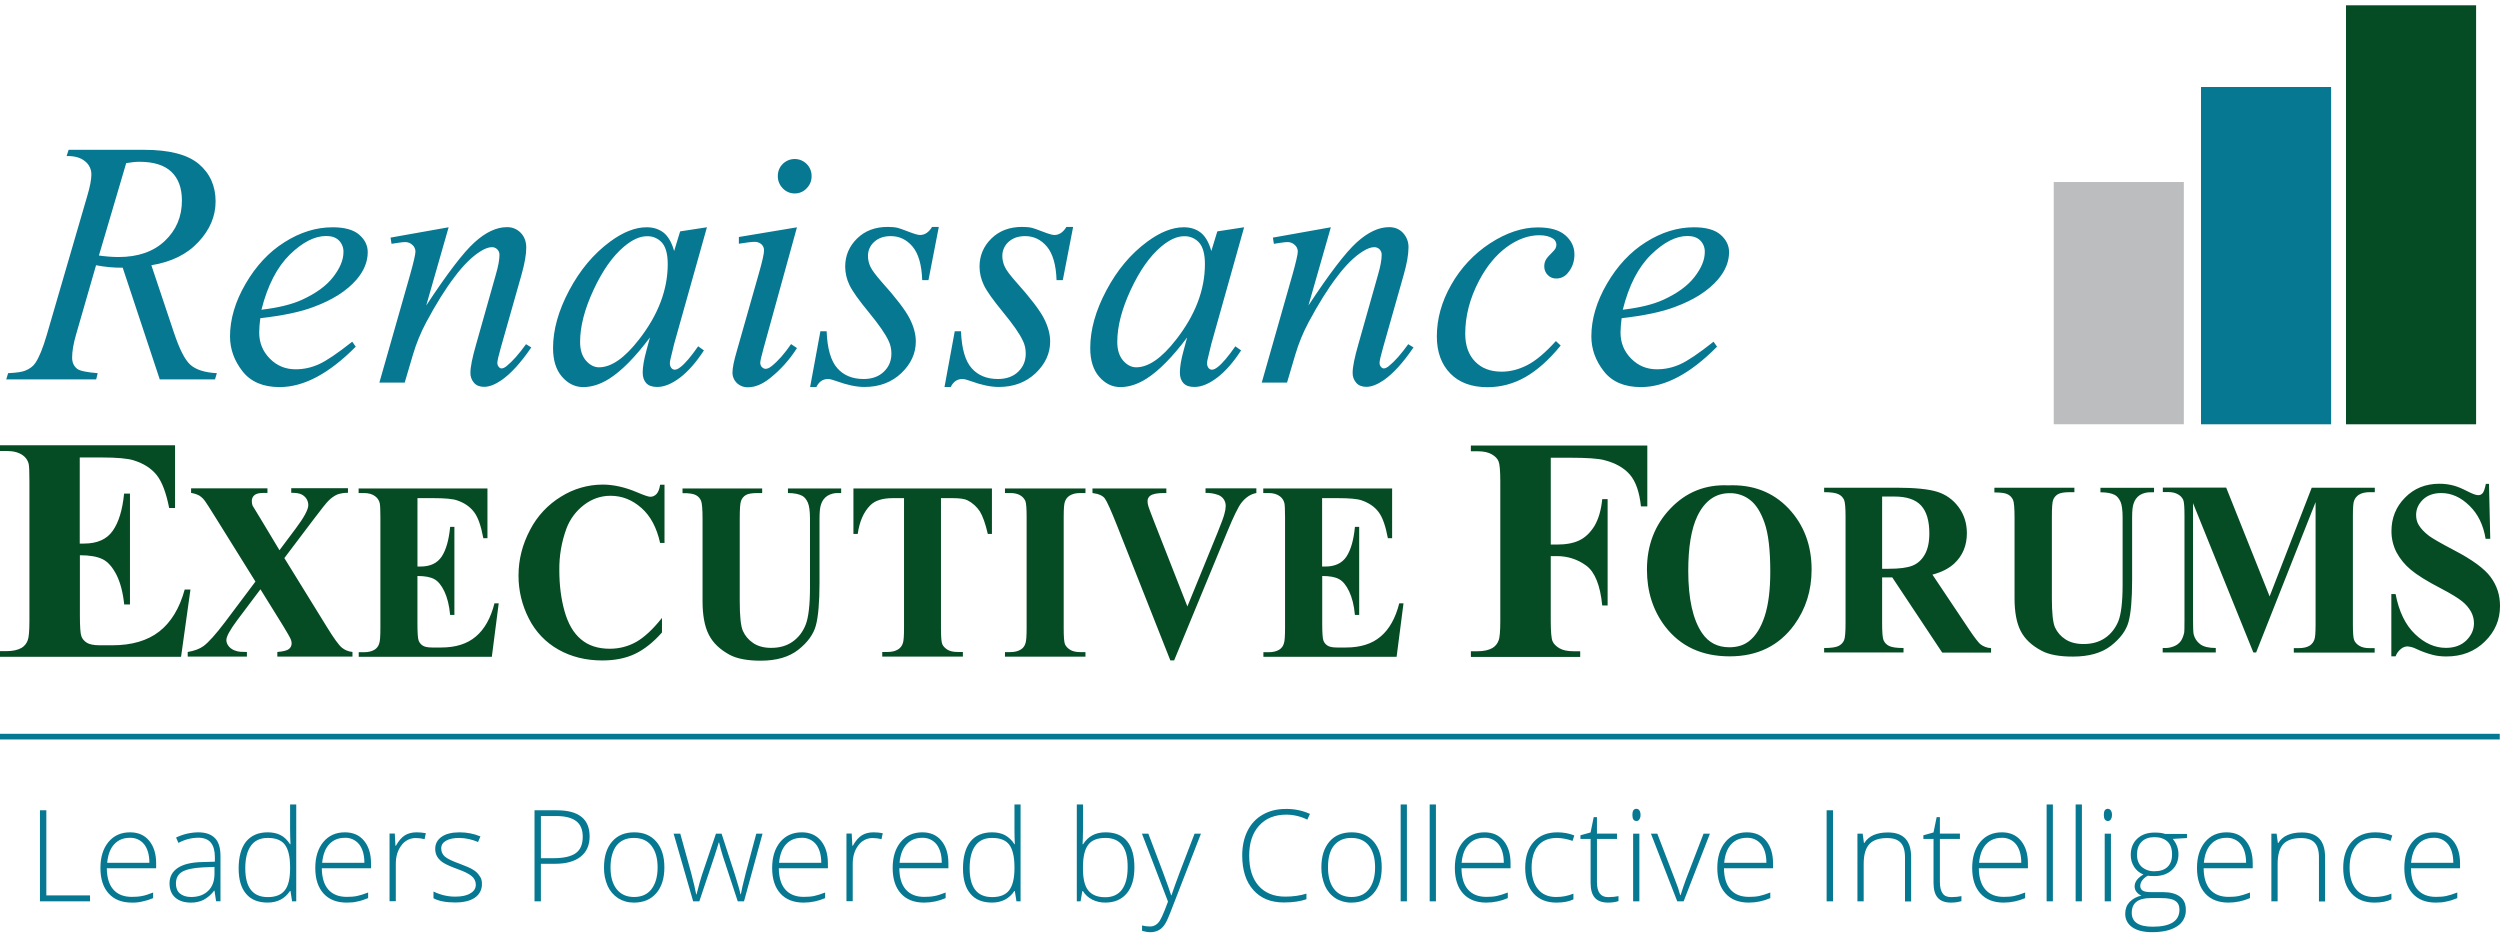 <?xml version="1.0" encoding="UTF-8"?> <svg xmlns="http://www.w3.org/2000/svg" width="159" height="60" viewBox="0 0 159 60" fill="none"><path d="M5.072 29.088V34.571H5.336C6.18 34.571 6.792 34.301 7.167 33.762C7.55 33.225 7.789 32.433 7.893 31.391H8.266V38.445H7.9C7.82 37.678 7.653 37.044 7.406 36.554C7.152 36.065 6.865 35.731 6.529 35.567C6.196 35.4 5.71 35.313 5.081 35.313V39.11C5.081 39.853 5.112 40.304 5.177 40.469C5.24 40.637 5.352 40.771 5.526 40.881C5.693 40.983 5.973 41.04 6.347 41.04H7.143C8.385 41.04 9.381 40.746 10.13 40.163C10.878 39.576 11.419 38.691 11.747 37.495H12.113L11.515 41.774H0V41.411H0.439C0.82 41.411 1.131 41.34 1.371 41.205C1.551 41.097 1.689 40.929 1.76 40.731C1.831 40.572 1.871 40.153 1.871 39.481V30.622C1.871 30.014 1.856 29.642 1.824 29.498C1.77 29.281 1.64 29.09 1.457 28.961C1.21 28.78 0.868 28.684 0.439 28.684H0V28.321H11.133V32.308H10.759C10.567 31.335 10.305 30.639 9.963 30.211C9.62 29.785 9.135 29.475 8.506 29.279C8.138 29.16 7.454 29.095 6.443 29.095H5.072V29.088Z" fill="#054C24"></path><path d="M18.085 35.493L20.785 39.868C21.23 40.594 21.548 41.03 21.74 41.189C21.932 41.347 22.154 41.434 22.417 41.466V41.758H17.638V41.466C18.022 41.434 18.269 41.37 18.378 41.276C18.431 41.234 18.473 41.181 18.502 41.121C18.532 41.06 18.547 40.994 18.547 40.927C18.548 40.841 18.532 40.755 18.499 40.675C18.434 40.516 18.26 40.223 17.997 39.788L16.564 37.479L15.066 39.472C14.62 40.074 14.397 40.486 14.397 40.705C14.397 40.856 14.453 40.999 14.572 41.133C14.691 41.267 14.86 41.363 15.082 41.418C15.186 41.45 15.393 41.466 15.703 41.466V41.758H11.938V41.466C12.368 41.395 12.703 41.267 12.95 41.086C13.276 40.84 13.722 40.342 14.304 39.575L16.246 36.988L13.754 32.986C13.347 32.33 13.11 31.967 13.052 31.887C12.952 31.738 12.822 31.612 12.67 31.516C12.508 31.433 12.333 31.376 12.153 31.35V31.057H17.01V31.349H16.764C16.485 31.349 16.287 31.397 16.183 31.491C16.129 31.535 16.086 31.591 16.058 31.654C16.029 31.718 16.014 31.786 16.015 31.856C16.015 31.974 16.032 32.069 16.063 32.157L16.565 32.98L17.775 34.994L18.81 33.611C19.344 32.899 19.608 32.401 19.608 32.124C19.607 31.985 19.568 31.847 19.495 31.728C19.417 31.607 19.307 31.508 19.177 31.445C19.033 31.373 18.818 31.342 18.523 31.342V31.049H22.131V31.342C21.898 31.339 21.666 31.376 21.445 31.451C21.237 31.549 21.049 31.683 20.889 31.849C20.762 31.974 20.451 32.361 19.949 33.026L18.085 35.493ZM26.551 31.682V36.032H26.741C27.362 36.032 27.816 35.818 28.095 35.392C28.374 34.964 28.549 34.339 28.63 33.509H28.9V39.109H28.628C28.574 38.5 28.445 38.001 28.263 37.615C28.079 37.227 27.865 36.965 27.618 36.831C27.37 36.697 27.013 36.633 26.549 36.633V39.646C26.549 40.233 26.574 40.596 26.622 40.73C26.668 40.864 26.758 40.978 26.877 41.055C27.004 41.141 27.203 41.181 27.481 41.181H28.064C28.979 41.181 29.711 40.952 30.261 40.485C30.81 40.027 31.209 39.314 31.448 38.374H31.718L31.28 41.773H22.815V41.481H23.142C23.429 41.481 23.651 41.426 23.828 41.317C23.967 41.229 24.068 41.094 24.113 40.936C24.169 40.809 24.193 40.478 24.193 39.939V32.9C24.193 32.418 24.177 32.116 24.152 32.007C24.114 31.837 24.019 31.686 23.882 31.579C23.699 31.428 23.452 31.357 23.134 31.357H22.808V31.065H31.002V34.228H30.739C30.595 33.454 30.405 32.899 30.15 32.567C29.895 32.227 29.536 31.982 29.074 31.824C28.804 31.728 28.302 31.682 27.561 31.682H26.549H26.551ZM42.263 30.82V34.53H41.983C41.768 33.565 41.379 32.821 40.796 32.307C40.215 31.793 39.563 31.532 38.83 31.532C38.217 31.532 37.659 31.721 37.149 32.108C36.641 32.493 36.251 33.014 36.027 33.611C35.715 34.46 35.561 35.358 35.573 36.262C35.573 37.219 35.684 38.089 35.907 38.88C36.13 39.662 36.472 40.264 36.95 40.659C37.421 41.063 38.033 41.26 38.782 41.26C39.395 41.26 39.96 41.11 40.478 40.818C40.988 40.524 41.529 40.019 42.102 39.299V40.224C41.554 40.849 40.98 41.3 40.391 41.585C39.793 41.869 39.101 42.005 38.305 42.005C37.262 42.005 36.33 41.774 35.517 41.315C34.708 40.861 34.053 40.175 33.638 39.346C33.202 38.5 32.975 37.562 32.977 36.61C32.977 35.589 33.224 34.624 33.709 33.707C34.161 32.828 34.847 32.092 35.692 31.579C36.485 31.083 37.401 30.82 38.336 30.82C39.021 30.82 39.753 30.985 40.518 31.31C40.964 31.501 41.243 31.595 41.362 31.595C41.513 31.595 41.65 31.532 41.76 31.413C41.872 31.287 41.943 31.098 41.983 30.828H42.263V30.82ZM43.417 31.065H48.474V31.357H48.218C47.837 31.357 47.574 31.398 47.438 31.484C47.299 31.565 47.193 31.691 47.136 31.841C47.072 31.991 47.047 32.37 47.047 32.986V38.222C47.047 39.18 47.112 39.812 47.246 40.121C47.383 40.43 47.597 40.69 47.9 40.896C48.201 41.101 48.585 41.204 49.047 41.204C49.58 41.204 50.026 41.078 50.4 40.818C50.774 40.557 51.053 40.201 51.236 39.742C51.419 39.283 51.515 38.484 51.515 37.353V32.995C51.515 32.512 51.467 32.172 51.38 31.967C51.284 31.761 51.174 31.619 51.03 31.539C50.815 31.421 50.504 31.358 50.113 31.358V31.065H53.498V31.357H53.3C53.059 31.35 52.82 31.413 52.614 31.539C52.422 31.669 52.282 31.862 52.217 32.085C52.153 32.252 52.121 32.56 52.121 32.995V37.06C52.121 38.318 52.04 39.228 51.889 39.782C51.739 40.335 51.371 40.849 50.782 41.317C50.193 41.783 49.398 42.02 48.378 42.02C47.534 42.02 46.872 41.894 46.41 41.648C45.781 41.307 45.336 40.881 45.072 40.35C44.809 39.83 44.682 39.117 44.682 38.23V32.995C44.682 32.378 44.65 31.998 44.586 31.848C44.523 31.694 44.408 31.568 44.261 31.491C44.11 31.405 43.822 31.357 43.408 31.365V31.064H43.417V31.065ZM63.087 31.065V33.959H62.824C62.673 33.295 62.498 32.812 62.314 32.52C62.121 32.226 61.855 31.986 61.542 31.824C61.359 31.728 61.041 31.682 60.579 31.682H59.846V39.932C59.846 40.478 59.869 40.818 59.925 40.96C59.98 41.095 60.092 41.212 60.251 41.317C60.411 41.418 60.635 41.466 60.913 41.466H61.239V41.758H56.111V41.466H56.437C56.725 41.466 56.947 41.411 57.122 41.3C57.262 41.212 57.366 41.078 57.417 40.92C57.472 40.793 57.496 40.461 57.496 39.924V31.682H56.788C56.127 31.682 55.649 31.832 55.346 32.141C54.924 32.567 54.661 33.177 54.551 33.959H54.278V31.065H63.087ZM69.035 41.474V41.766H63.916V41.474H64.242C64.53 41.474 64.752 41.419 64.927 41.307C65.067 41.221 65.169 41.085 65.214 40.927C65.269 40.801 65.293 40.47 65.293 39.931V32.892C65.293 32.346 65.27 32.007 65.214 31.864C65.147 31.715 65.035 31.59 64.895 31.508C64.736 31.405 64.514 31.357 64.242 31.357H63.916V31.065H69.036V31.357H68.71C68.422 31.357 68.2 31.412 68.025 31.524C67.885 31.612 67.781 31.747 67.73 31.904C67.675 32.03 67.651 32.361 67.651 32.9V39.939C67.651 40.485 67.674 40.825 67.73 40.967C67.785 41.101 67.897 41.221 68.056 41.324C68.215 41.426 68.44 41.474 68.71 41.474H69.036H69.035ZM79.905 31.065V31.357C79.547 31.421 79.228 31.627 78.95 31.982C78.751 32.242 78.448 32.859 78.049 33.832L74.674 42.003H74.434L71.073 33.5C70.667 32.472 70.397 31.872 70.262 31.697C70.126 31.516 69.864 31.405 69.481 31.357V31.065H74.179V31.357H74.02C73.598 31.357 73.311 31.412 73.152 31.531C73.097 31.57 73.053 31.623 73.024 31.684C72.995 31.744 72.981 31.812 72.985 31.879C72.985 31.975 73 32.085 73.04 32.212C73.081 32.338 73.208 32.686 73.43 33.248L75.518 38.57L77.453 33.833C77.683 33.263 77.827 32.875 77.874 32.678C77.93 32.481 77.955 32.315 77.955 32.179C77.958 32.031 77.916 31.885 77.835 31.761C77.751 31.637 77.632 31.54 77.493 31.484C77.231 31.386 76.951 31.34 76.672 31.35V31.057H79.906V31.065H79.905ZM84.086 31.682V36.032H84.285C84.907 36.032 85.361 35.818 85.639 35.392C85.917 34.964 86.093 34.339 86.174 33.509H86.444V39.109H86.172C86.118 38.5 85.99 38.001 85.806 37.615C85.623 37.227 85.409 36.965 85.162 36.831C84.916 36.697 84.556 36.633 84.093 36.633V39.646C84.093 40.233 84.118 40.596 84.166 40.73C84.212 40.864 84.302 40.978 84.421 41.055C84.548 41.141 84.747 41.181 85.027 41.181H85.608C86.523 41.181 87.257 40.952 87.805 40.485C88.354 40.027 88.753 39.314 88.992 38.374H89.263L88.824 41.773H80.352V41.481H80.678C80.966 41.481 81.188 41.426 81.363 41.317C81.503 41.23 81.605 41.094 81.65 40.936C81.704 40.809 81.729 40.478 81.729 39.939V32.9C81.729 32.418 81.714 32.116 81.689 32.007C81.651 31.837 81.556 31.686 81.419 31.579C81.236 31.428 80.989 31.357 80.67 31.357H80.343V31.065H88.539V34.228H88.268C88.124 33.454 87.932 32.899 87.679 32.567C87.424 32.227 87.065 31.982 86.603 31.824C86.333 31.728 85.83 31.682 85.09 31.682H84.086ZM109.914 30.868C111.482 30.805 112.757 31.295 113.745 32.331C114.724 33.367 115.218 34.665 115.218 36.224C115.218 37.552 114.851 38.722 114.119 39.735C113.146 41.071 111.777 41.744 110.009 41.744C108.234 41.744 106.864 41.103 105.892 39.83C105.128 38.817 104.746 37.623 104.746 36.23C104.746 34.672 105.248 33.376 106.243 32.338C107.239 31.297 108.464 30.805 109.914 30.868ZM110.002 31.366C109.102 31.366 108.416 31.857 107.946 32.837C107.565 33.646 107.373 34.8 107.373 36.302C107.373 38.089 107.668 39.41 108.257 40.272C108.671 40.874 109.244 41.166 109.986 41.166C110.487 41.166 110.901 41.04 111.236 40.779C111.666 40.446 111.992 39.924 112.232 39.196C112.47 38.47 112.59 37.528 112.59 36.365C112.59 34.981 112.47 33.944 112.224 33.25C111.984 32.56 111.674 32.078 111.3 31.794C110.93 31.506 110.471 31.355 110.002 31.366ZM119.703 36.721V39.662C119.703 40.233 119.734 40.589 119.799 40.731C119.869 40.883 119.99 41.007 120.141 41.08C120.307 41.166 120.61 41.214 121.064 41.214V41.498H116.015V41.214C116.47 41.214 116.779 41.166 116.94 41.08C117.091 41.003 117.212 40.878 117.282 40.723C117.345 40.581 117.377 40.224 117.377 39.654V32.853C117.377 32.283 117.345 31.927 117.281 31.785C117.21 31.633 117.089 31.51 116.938 31.438C116.771 31.35 116.47 31.302 116.015 31.302V31.018H120.594C121.789 31.018 122.656 31.105 123.214 31.279C123.764 31.453 124.217 31.778 124.568 32.252C124.918 32.726 125.093 33.28 125.093 33.913C125.093 34.689 124.831 35.329 124.305 35.826C123.971 36.143 123.501 36.388 122.903 36.547L125.277 40.097C125.588 40.557 125.811 40.841 125.937 40.96C126.135 41.118 126.378 41.209 126.631 41.221V41.506H123.525L120.347 36.721H119.703ZM119.703 31.579V36.174H120.117C120.794 36.174 121.295 36.111 121.63 35.977C121.964 35.843 122.227 35.605 122.418 35.264C122.61 34.926 122.706 34.475 122.706 33.921C122.706 33.122 122.529 32.529 122.179 32.149C121.829 31.769 121.264 31.58 120.483 31.58H119.701L119.703 31.579ZM126.843 31.018H131.932V31.302H131.677C131.294 31.302 131.033 31.343 130.889 31.43C130.752 31.509 130.646 31.631 130.586 31.778C130.522 31.928 130.499 32.298 130.499 32.901V38.034C130.499 38.974 130.562 39.593 130.697 39.901C130.84 40.212 131.069 40.476 131.358 40.66C131.661 40.858 132.051 40.96 132.513 40.96C133.046 40.96 133.5 40.834 133.874 40.581C134.25 40.327 134.528 39.972 134.719 39.528C134.902 39.077 134.998 38.303 134.998 37.187V32.908C134.998 32.442 134.95 32.101 134.862 31.904C134.767 31.706 134.656 31.564 134.512 31.484C134.296 31.366 133.987 31.31 133.588 31.31V31.026H136.996V31.31H136.789C136.547 31.3 136.306 31.36 136.097 31.484C135.906 31.612 135.765 31.803 135.699 32.023C135.635 32.187 135.603 32.481 135.603 32.908V36.895C135.603 38.129 135.523 39.014 135.372 39.561C135.22 40.106 134.846 40.612 134.257 41.071C133.667 41.53 132.856 41.759 131.836 41.759C130.984 41.759 130.323 41.64 129.861 41.395C129.224 41.063 128.779 40.644 128.515 40.13C128.252 39.616 128.125 38.919 128.125 38.049V32.916C128.125 32.315 128.093 31.935 128.029 31.793C127.962 31.643 127.847 31.521 127.703 31.445C127.552 31.358 127.264 31.319 126.843 31.319V31.017V31.018ZM144.348 37.931L147.025 31.018H151.038V31.302H150.72C150.433 31.302 150.193 31.357 150.019 31.469C149.886 31.557 149.783 31.684 149.725 31.832C149.669 31.959 149.644 32.275 149.644 32.797V39.71C149.644 40.248 149.669 40.581 149.725 40.715C149.78 40.849 149.884 40.968 150.051 41.071C150.218 41.174 150.433 41.222 150.711 41.222H151.029V41.506H145.886V41.221H146.204C146.498 41.221 146.73 41.166 146.905 41.056C147.039 40.966 147.139 40.835 147.192 40.683C147.248 40.557 147.271 40.231 147.271 39.71V31.935L143.489 41.498H143.313L139.476 32V39.387C139.476 39.9 139.491 40.216 139.515 40.335C139.574 40.589 139.721 40.813 139.929 40.968C140.145 41.133 140.471 41.212 140.924 41.212V41.498H137.547V41.214H137.652C137.861 41.221 138.07 41.184 138.264 41.103C138.436 41.038 138.585 40.925 138.695 40.778C138.79 40.644 138.87 40.453 138.918 40.216C138.926 40.161 138.933 39.901 138.933 39.425V32.789C138.933 32.26 138.91 31.927 138.853 31.793C138.786 31.644 138.671 31.522 138.527 31.445C138.36 31.342 138.145 31.294 137.867 31.294H137.556V31.01H141.585L144.348 37.931ZM158.3 30.773L158.38 34.268H158.085C157.941 33.391 157.6 32.686 157.05 32.157C156.501 31.619 155.903 31.358 155.266 31.358C154.772 31.358 154.382 31.501 154.095 31.778C153.809 32.063 153.665 32.378 153.665 32.751C153.665 32.98 153.713 33.185 153.817 33.367C153.96 33.613 154.183 33.85 154.494 34.087C154.724 34.253 155.251 34.561 156.07 34.989C157.224 35.589 158.006 36.159 158.403 36.697C158.802 37.235 159.001 37.844 159.001 38.54C159.001 39.417 158.683 40.169 158.037 40.801C157.393 41.434 156.58 41.751 155.592 41.751C155.282 41.751 154.988 41.72 154.716 41.648C154.357 41.555 154.008 41.428 153.673 41.269C153.495 41.178 153.3 41.125 153.1 41.111C152.954 41.119 152.814 41.174 152.702 41.269C152.545 41.392 152.426 41.556 152.359 41.743H152.089V37.782H152.359C152.574 38.896 152.981 39.742 153.594 40.327C154.2 40.912 154.86 41.204 155.56 41.204C156.102 41.204 156.532 41.047 156.858 40.731C157.178 40.415 157.345 40.05 157.345 39.632C157.343 39.381 157.28 39.133 157.161 38.911C157.018 38.655 156.825 38.43 156.595 38.248C156.342 38.042 155.895 37.764 155.258 37.432C154.359 36.967 153.713 36.562 153.322 36.23C152.951 35.923 152.643 35.547 152.415 35.123C152.203 34.707 152.094 34.246 152.097 33.779C152.097 32.94 152.384 32.228 152.965 31.643C153.538 31.058 154.271 30.766 155.147 30.766C155.465 30.766 155.776 30.805 156.079 30.891C156.309 30.955 156.58 31.066 156.915 31.239C157.241 31.406 157.472 31.492 157.6 31.492C157.655 31.496 157.711 31.486 157.762 31.465C157.813 31.443 157.859 31.409 157.895 31.366C157.966 31.287 158.037 31.09 158.101 30.773H158.3ZM98.629 29.097V34.634H99.012C99.601 34.634 100.078 34.546 100.452 34.364C100.828 34.181 101.137 33.881 101.401 33.462C101.655 33.036 101.831 32.466 101.902 31.746H102.245V38.508H101.902C101.775 37.227 101.44 36.389 100.891 35.978C100.342 35.574 99.712 35.368 99.012 35.368H98.628V39.49C98.628 40.178 98.669 40.614 98.74 40.778C98.813 40.952 98.964 41.103 99.179 41.23C99.394 41.356 99.696 41.419 100.063 41.419H100.501V41.783H93.549V41.419H93.987C94.368 41.419 94.679 41.348 94.919 41.214C95.1 41.106 95.237 40.938 95.308 40.74C95.38 40.581 95.419 40.161 95.419 39.49V30.631C95.419 29.942 95.38 29.516 95.308 29.342C95.237 29.168 95.093 29.017 94.87 28.89C94.648 28.764 94.353 28.701 93.986 28.701H93.547V28.337H104.769V32.205H104.364C104.268 31.295 104.036 30.624 103.662 30.188C103.288 29.753 102.738 29.445 102.03 29.263C101.639 29.16 100.914 29.112 99.856 29.112H98.629V29.097Z" fill="#054C24"></path><path d="M138.892 11.576H130.618V26.983H138.892V11.576Z" fill="#BCBDBF"></path><path d="M148.258 5.534H139.984V26.985H148.258V5.534Z" fill="#067891"></path><path d="M157.48 0.337H149.206V26.985H157.48V0.337Z" fill="#054C24"></path><path d="M10.163 24.137L7.805 17.026C7.236 17.032 6.667 16.979 6.109 16.869L4.834 21.29C4.667 21.866 4.587 22.35 4.587 22.744C4.587 23.046 4.691 23.283 4.907 23.457C5.066 23.583 5.504 23.678 6.213 23.734L6.117 24.129H0.397L0.517 23.734C1.051 23.709 1.417 23.654 1.599 23.575C1.894 23.457 2.118 23.291 2.253 23.077C2.483 22.738 2.73 22.144 2.978 21.29L5.549 12.464C5.725 11.877 5.812 11.418 5.812 11.093C5.813 10.932 5.777 10.773 5.707 10.627C5.637 10.482 5.534 10.355 5.407 10.256C5.135 10.027 4.746 9.916 4.236 9.924L4.364 9.528H9.165C10.774 9.528 11.929 9.83 12.646 10.43C13.355 11.032 13.712 11.829 13.712 12.811C13.712 13.752 13.346 14.614 12.621 15.389C11.896 16.173 10.895 16.663 9.627 16.869L11.06 21.148C11.411 22.199 11.754 22.88 12.103 23.195C12.454 23.512 13.012 23.694 13.792 23.734L13.673 24.129H10.161V24.137H10.163ZM6.291 16.251C6.753 16.315 7.167 16.347 7.533 16.347C8.776 16.347 9.762 16.007 10.487 15.319C11.213 14.629 11.57 13.775 11.57 12.756C11.57 11.957 11.347 11.347 10.893 10.919C10.44 10.494 9.762 10.289 8.855 10.289C8.623 10.289 8.345 10.319 8.026 10.375L6.292 16.249L6.291 16.251ZM16.556 20.238C16.513 20.539 16.489 20.842 16.485 21.146C16.485 21.795 16.707 22.348 17.162 22.807C17.614 23.267 18.157 23.487 18.801 23.487C19.319 23.487 19.813 23.378 20.283 23.164C20.761 22.95 21.461 22.476 22.402 21.732L22.625 22.048C20.928 23.764 19.319 24.619 17.783 24.619C16.74 24.619 15.95 24.286 15.425 23.615C14.899 22.943 14.629 22.206 14.629 21.392C14.629 20.309 14.955 19.193 15.616 18.054C16.278 16.916 17.098 16.029 18.093 15.404C19.089 14.772 20.107 14.455 21.159 14.455C21.915 14.455 22.481 14.613 22.839 14.921C23.206 15.238 23.388 15.609 23.388 16.037C23.388 16.645 23.15 17.224 22.68 17.777C22.059 18.497 21.143 19.082 19.933 19.525C19.136 19.833 18.005 20.07 16.556 20.238ZM16.628 19.699C17.687 19.573 18.546 19.367 19.208 19.066C20.084 18.663 20.745 18.189 21.182 17.627C21.62 17.065 21.844 16.536 21.844 16.037C21.85 15.9 21.827 15.763 21.777 15.635C21.728 15.507 21.653 15.39 21.556 15.293C21.366 15.104 21.096 15.009 20.745 15.009C20.013 15.009 19.24 15.404 18.428 16.195C17.624 16.987 17.018 18.149 16.628 19.699ZM28.533 14.454L27.108 19.429C28.446 17.398 29.465 16.06 30.181 15.412C30.889 14.771 31.575 14.447 32.237 14.447C32.401 14.442 32.565 14.471 32.718 14.534C32.87 14.597 33.007 14.691 33.121 14.81C33.351 15.047 33.47 15.364 33.47 15.752C33.47 16.188 33.367 16.773 33.16 17.501L31.854 22.103C31.703 22.633 31.631 22.958 31.631 23.076C31.631 23.179 31.662 23.267 31.719 23.33C31.773 23.401 31.838 23.432 31.901 23.432C31.989 23.432 32.093 23.384 32.212 23.29C32.594 22.982 33.008 22.514 33.455 21.89L33.789 22.096C33.127 23.069 32.498 23.756 31.901 24.175C31.487 24.46 31.113 24.603 30.787 24.603C30.523 24.603 30.308 24.523 30.157 24.358C30.076 24.268 30.013 24.163 29.972 24.049C29.931 23.935 29.913 23.814 29.919 23.693C29.919 23.345 30.038 22.744 30.285 21.889L31.527 17.492C31.687 16.947 31.767 16.519 31.767 16.211C31.768 16.145 31.756 16.079 31.732 16.018C31.707 15.957 31.67 15.901 31.623 15.855C31.578 15.81 31.524 15.775 31.465 15.752C31.407 15.728 31.343 15.718 31.28 15.72C31.081 15.72 30.841 15.807 30.563 15.981C30.038 16.306 29.48 16.851 28.916 17.604C28.342 18.355 27.737 19.319 27.107 20.498C26.761 21.146 26.481 21.827 26.271 22.531L25.738 24.334H24.128L26.08 17.484C26.312 16.662 26.423 16.163 26.423 15.997C26.422 15.918 26.405 15.839 26.372 15.767C26.339 15.694 26.291 15.63 26.231 15.578C26.105 15.457 25.936 15.392 25.762 15.396C25.674 15.396 25.522 15.412 25.307 15.444L24.901 15.507L24.838 15.112L28.533 14.454ZM44.961 14.454L42.875 21.874L42.635 22.87C42.615 22.948 42.604 23.028 42.603 23.108C42.6 23.22 42.637 23.329 42.708 23.416C42.734 23.447 42.767 23.472 42.804 23.488C42.842 23.505 42.882 23.513 42.923 23.512C43.019 23.512 43.138 23.457 43.289 23.338C43.567 23.124 43.941 22.688 44.403 22.025L44.77 22.285C44.277 23.044 43.767 23.622 43.249 24.018C42.723 24.414 42.246 24.611 41.799 24.611C41.489 24.611 41.258 24.532 41.107 24.374C40.956 24.215 40.875 23.986 40.875 23.693C40.875 23.337 40.956 22.862 41.115 22.285L41.337 21.463C40.398 22.713 39.538 23.583 38.758 24.081C38.192 24.437 37.642 24.619 37.093 24.619C36.568 24.619 36.121 24.397 35.74 23.955C35.356 23.512 35.174 22.902 35.174 22.134C35.174 20.972 35.516 19.754 36.202 18.465C36.887 17.176 37.746 16.148 38.797 15.372C39.617 14.764 40.398 14.454 41.123 14.454C41.56 14.454 41.918 14.573 42.213 14.803C42.501 15.04 42.723 15.42 42.875 15.966L43.257 14.716L44.961 14.454ZM41.147 15.024C40.693 15.024 40.206 15.246 39.69 15.682C38.956 16.299 38.311 17.224 37.746 18.441C37.18 19.661 36.894 20.759 36.894 21.748C36.894 22.245 37.013 22.633 37.26 22.927C37.506 23.21 37.786 23.361 38.096 23.361C38.877 23.361 39.721 22.776 40.637 21.597C41.855 20.039 42.468 18.434 42.468 16.796C42.468 16.18 42.349 15.727 42.118 15.452C41.999 15.312 41.849 15.2 41.681 15.126C41.512 15.052 41.331 15.017 41.147 15.024ZM50.687 14.455L48.568 22.129C48.426 22.643 48.353 22.96 48.353 23.062C48.353 23.182 48.385 23.276 48.457 23.347C48.528 23.419 48.608 23.457 48.696 23.457C48.798 23.457 48.934 23.402 49.078 23.284C49.484 22.96 49.898 22.492 50.312 21.884L50.687 22.137C50.227 22.867 49.648 23.513 48.974 24.05C48.489 24.438 48.027 24.629 47.581 24.629C47.45 24.635 47.318 24.614 47.195 24.568C47.072 24.521 46.959 24.45 46.864 24.359C46.774 24.272 46.703 24.168 46.655 24.052C46.607 23.937 46.583 23.812 46.585 23.687C46.585 23.419 46.673 22.968 46.856 22.343L48.25 17.439C48.48 16.64 48.593 16.134 48.593 15.927C48.595 15.853 48.581 15.78 48.552 15.712C48.523 15.644 48.48 15.583 48.426 15.533C48.299 15.425 48.136 15.371 47.971 15.382C47.812 15.382 47.485 15.423 46.992 15.501V15.073L50.687 14.457V14.455ZM50.543 10.113C50.686 10.113 50.827 10.141 50.959 10.196C51.09 10.251 51.209 10.332 51.31 10.433C51.41 10.535 51.488 10.655 51.541 10.788C51.594 10.92 51.62 11.062 51.618 11.204C51.618 11.506 51.515 11.758 51.3 11.98C51.203 12.084 51.086 12.166 50.955 12.221C50.825 12.277 50.685 12.305 50.543 12.304C50.402 12.304 50.261 12.276 50.131 12.22C50.001 12.165 49.884 12.083 49.786 11.98C49.685 11.878 49.604 11.757 49.55 11.624C49.495 11.491 49.468 11.348 49.469 11.204C49.469 10.896 49.571 10.643 49.778 10.43C49.879 10.329 49.998 10.25 50.129 10.195C50.26 10.141 50.401 10.113 50.543 10.113ZM59.703 14.457L59.05 17.817H58.653C58.62 16.837 58.413 16.133 58.039 15.682C57.664 15.239 57.203 15.017 56.653 15.017C56.206 15.017 55.857 15.145 55.593 15.389C55.468 15.501 55.368 15.639 55.301 15.794C55.234 15.948 55.2 16.115 55.203 16.284C55.203 16.521 55.258 16.75 55.362 16.972C55.466 17.192 55.696 17.492 56.039 17.89C56.971 18.925 57.569 19.709 57.839 20.229C58.11 20.752 58.246 21.25 58.246 21.716C58.246 22.476 57.934 23.149 57.322 23.734C56.701 24.319 55.92 24.611 54.98 24.611C54.463 24.611 53.873 24.485 53.205 24.241C52.965 24.153 52.791 24.105 52.655 24.105C52.336 24.105 52.089 24.271 51.922 24.613H51.524L52.177 21.068H52.574C52.615 22.176 52.846 22.96 53.253 23.417C53.658 23.877 54.216 24.105 54.925 24.105C55.466 24.105 55.896 23.948 56.214 23.639C56.534 23.331 56.693 22.951 56.693 22.492C56.693 22.199 56.638 21.93 56.517 21.685C56.319 21.25 55.896 20.641 55.259 19.866C54.622 19.09 54.208 18.514 54.026 18.126C53.849 17.763 53.757 17.366 53.754 16.963C53.754 16.259 54.009 15.659 54.511 15.168C55.012 14.677 55.665 14.432 56.453 14.432C56.684 14.432 56.892 14.448 57.075 14.487C57.178 14.511 57.41 14.591 57.776 14.733C58.141 14.875 58.388 14.946 58.509 14.946C58.818 14.946 59.073 14.772 59.28 14.432H59.703V14.457ZM68.246 14.457L67.594 17.817H67.197C67.164 16.837 66.957 16.133 66.583 15.682C66.209 15.239 65.747 15.017 65.198 15.017C64.751 15.017 64.401 15.145 64.138 15.389C64.013 15.501 63.913 15.639 63.846 15.794C63.779 15.948 63.745 16.115 63.748 16.284C63.748 16.521 63.803 16.75 63.907 16.972C64.01 17.192 64.234 17.492 64.584 17.89C65.516 18.925 66.112 19.709 66.384 20.229C66.654 20.752 66.79 21.25 66.79 21.716C66.79 22.476 66.478 23.149 65.866 23.734C65.245 24.319 64.464 24.611 63.525 24.611C63.007 24.611 62.417 24.485 61.749 24.241C61.51 24.153 61.335 24.105 61.2 24.105C60.881 24.105 60.634 24.271 60.467 24.613H60.07L60.722 21.068H61.12C61.161 22.176 61.391 22.96 61.797 23.417C62.202 23.877 62.76 24.105 63.469 24.105C64.01 24.105 64.442 23.948 64.76 23.639C65.078 23.331 65.237 22.951 65.237 22.492C65.237 22.199 65.182 21.93 65.061 21.685C64.863 21.25 64.44 20.641 63.803 19.866C63.166 19.09 62.752 18.514 62.57 18.126C62.394 17.763 62.301 17.366 62.298 16.963C62.298 16.259 62.553 15.659 63.055 15.168C63.556 14.677 64.21 14.432 64.998 14.432C65.228 14.432 65.437 14.448 65.619 14.487C65.722 14.511 65.954 14.591 66.32 14.733C66.687 14.875 66.933 14.946 67.053 14.946C67.364 14.946 67.617 14.772 67.824 14.432H68.246V14.457ZM79.126 14.454L77.04 21.874L76.8 22.87C76.78 22.948 76.769 23.028 76.769 23.108C76.765 23.22 76.802 23.329 76.873 23.416C76.899 23.447 76.932 23.471 76.969 23.488C77.006 23.505 77.046 23.513 77.087 23.512C77.182 23.512 77.302 23.457 77.454 23.338C77.732 23.124 78.106 22.688 78.568 22.025L78.934 22.285C78.441 23.044 77.931 23.622 77.413 24.018C76.888 24.414 76.411 24.611 75.964 24.611C75.653 24.611 75.423 24.532 75.272 24.374C75.121 24.215 75.04 23.986 75.04 23.693C75.04 23.337 75.12 22.862 75.279 22.285L75.502 21.463C74.563 22.713 73.703 23.583 72.921 24.081C72.357 24.437 71.807 24.619 71.257 24.619C70.733 24.619 70.286 24.397 69.903 23.955C69.521 23.512 69.339 22.902 69.339 22.134C69.339 20.972 69.681 19.754 70.367 18.465C71.051 17.176 71.911 16.148 72.963 15.372C73.782 14.764 74.563 14.454 75.287 14.454C75.725 14.454 76.083 14.573 76.378 14.803C76.666 15.04 76.888 15.42 77.04 15.966L77.421 14.716L79.126 14.454ZM75.312 15.024C74.857 15.024 74.371 15.246 73.853 15.682C73.121 16.299 72.476 17.224 71.911 18.441C71.345 19.661 71.059 20.759 71.059 21.748C71.059 22.245 71.178 22.633 71.425 22.927C71.671 23.21 71.951 23.361 72.261 23.361C73.042 23.361 73.886 22.776 74.802 21.597C76.02 20.039 76.633 18.434 76.633 16.796C76.633 16.18 76.514 15.727 76.282 15.452C76.163 15.312 76.014 15.201 75.846 15.127C75.678 15.053 75.495 15.018 75.312 15.024ZM84.642 14.454L83.217 19.429C84.555 17.398 85.574 16.06 86.291 15.412C87 14.771 87.685 14.447 88.346 14.447C88.705 14.447 88.999 14.566 89.23 14.81C89.347 14.937 89.439 15.085 89.499 15.246C89.559 15.408 89.587 15.58 89.58 15.752C89.58 16.188 89.476 16.773 89.269 17.501L87.963 22.103C87.812 22.633 87.74 22.958 87.74 23.076C87.74 23.179 87.773 23.267 87.828 23.33C87.884 23.401 87.948 23.432 88.011 23.432C88.099 23.432 88.203 23.384 88.322 23.29C88.705 22.982 89.117 22.514 89.564 21.89L89.898 22.096C89.238 23.069 88.609 23.756 88.011 24.175C87.597 24.46 87.223 24.603 86.897 24.603C86.634 24.603 86.417 24.523 86.266 24.358C86.185 24.268 86.122 24.163 86.081 24.049C86.04 23.935 86.022 23.814 86.028 23.693C86.028 23.345 86.147 22.744 86.394 21.889L87.637 17.492C87.796 16.947 87.875 16.519 87.875 16.211C87.878 16.079 87.83 15.951 87.74 15.855C87.695 15.81 87.641 15.775 87.582 15.752C87.524 15.728 87.46 15.718 87.397 15.72C87.198 15.72 86.96 15.807 86.682 15.981C86.155 16.306 85.599 16.851 85.033 17.604C84.459 18.355 83.854 19.319 83.224 20.498C82.878 21.146 82.598 21.827 82.388 22.531L81.855 24.334H80.247L82.197 17.484C82.429 16.662 82.54 16.163 82.54 15.997C82.54 15.918 82.522 15.839 82.489 15.767C82.456 15.694 82.408 15.63 82.348 15.578C82.222 15.457 82.053 15.392 81.879 15.396C81.792 15.396 81.641 15.412 81.426 15.444L81.019 15.507L80.956 15.112L84.642 14.454ZM99.258 21.978C98.518 22.887 97.761 23.558 97.005 23.986C96.275 24.405 95.449 24.626 94.608 24.626C93.596 24.626 92.8 24.334 92.235 23.749C91.669 23.164 91.383 22.38 91.383 21.4C91.383 20.284 91.684 19.185 92.298 18.111C92.898 17.047 93.745 16.143 94.767 15.475C95.803 14.803 96.813 14.463 97.809 14.463C98.59 14.463 99.17 14.628 99.552 14.961C99.936 15.294 100.134 15.697 100.134 16.18C100.134 16.63 99.999 17.018 99.728 17.342C99.642 17.457 99.53 17.551 99.402 17.615C99.273 17.68 99.132 17.713 98.988 17.713C98.886 17.717 98.784 17.7 98.689 17.662C98.595 17.624 98.509 17.566 98.438 17.492C98.366 17.421 98.309 17.336 98.271 17.242C98.233 17.149 98.214 17.048 98.215 16.947C98.215 16.804 98.24 16.677 98.294 16.567C98.349 16.448 98.462 16.307 98.629 16.148C98.796 15.982 98.9 15.863 98.932 15.792C98.966 15.72 98.984 15.642 98.987 15.563C98.985 15.488 98.966 15.414 98.93 15.348C98.894 15.281 98.843 15.225 98.781 15.183C98.574 15.04 98.279 14.961 97.904 14.961C97.205 14.961 96.511 15.215 95.826 15.713C95.141 16.219 94.551 16.93 94.066 17.856C93.477 18.98 93.189 20.103 93.189 21.226C93.189 21.969 93.397 22.562 93.811 22.99C94.225 23.424 94.791 23.638 95.508 23.638C96.056 23.638 96.606 23.495 97.139 23.219C97.682 22.942 98.286 22.428 98.955 21.692L99.258 21.977V21.978ZM103.136 20.238C103.094 20.539 103.07 20.842 103.065 21.146C103.065 21.795 103.287 22.348 103.741 22.807C104.196 23.267 104.737 23.487 105.381 23.487C105.9 23.487 106.393 23.378 106.863 23.164C107.341 22.95 108.042 22.476 108.982 21.732L109.204 22.048C107.509 23.764 105.901 24.619 104.363 24.619C103.319 24.619 102.531 24.286 102.006 23.615C101.48 22.943 101.21 22.206 101.21 21.392C101.21 20.309 101.536 19.193 102.196 18.054C102.858 16.916 103.678 16.029 104.673 15.404C105.669 14.772 106.688 14.455 107.739 14.455C108.495 14.455 109.061 14.613 109.419 14.921C109.786 15.238 109.969 15.609 109.969 16.037C109.969 16.645 109.73 17.224 109.26 17.777C108.639 18.497 107.724 19.082 106.514 19.525C105.709 19.833 104.585 20.07 103.136 20.238ZM103.208 19.699C104.267 19.573 105.127 19.367 105.789 19.066C106.664 18.663 107.325 18.189 107.762 17.627C108.201 17.065 108.424 16.536 108.424 16.037C108.43 15.9 108.407 15.763 108.358 15.635C108.308 15.507 108.233 15.39 108.136 15.293C107.946 15.104 107.676 15.009 107.325 15.009C106.593 15.009 105.82 15.404 105.009 16.195C104.196 16.987 103.597 18.149 103.208 19.699ZM2.541 57.325V51.535H2.947V56.946H5.726V57.326L2.541 57.325ZM8.386 57.406C7.756 57.406 7.263 57.215 6.913 56.827C6.562 56.441 6.387 55.902 6.387 55.206C6.387 54.518 6.554 53.972 6.897 53.553C7.239 53.142 7.693 52.936 8.274 52.936C8.784 52.936 9.19 53.11 9.484 53.467C9.779 53.823 9.931 54.304 9.931 54.906V55.221H6.792C6.801 55.816 6.936 56.265 7.208 56.575C7.478 56.883 7.868 57.041 8.378 57.041C8.625 57.041 8.84 57.026 9.031 56.986C9.222 56.955 9.453 56.875 9.739 56.764V57.12C9.521 57.215 9.294 57.286 9.062 57.334C8.841 57.388 8.614 57.412 8.386 57.406ZM8.266 53.284C7.852 53.284 7.517 53.419 7.263 53.696C7.008 53.972 6.865 54.36 6.817 54.874H9.501C9.501 54.375 9.39 53.987 9.174 53.704C9.067 53.567 8.928 53.458 8.77 53.386C8.612 53.313 8.44 53.278 8.266 53.284ZM13.745 57.325L13.641 56.646H13.618C13.441 56.888 13.212 57.088 12.949 57.231C12.696 57.354 12.417 57.413 12.136 57.406C11.714 57.406 11.38 57.294 11.141 57.081C10.901 56.867 10.782 56.567 10.782 56.179C10.782 55.76 10.957 55.436 11.308 55.198C11.658 54.969 12.168 54.841 12.837 54.828L13.666 54.803V54.518C13.666 54.107 13.578 53.798 13.411 53.593C13.244 53.387 12.972 53.278 12.598 53.278C12.161 53.286 11.732 53.4 11.348 53.608L11.197 53.268C11.637 53.056 12.118 52.942 12.606 52.936C13.083 52.936 13.434 53.062 13.673 53.308C13.912 53.554 14.023 53.933 14.023 54.455V57.319H13.745V57.325ZM12.153 57.049C12.614 57.049 12.98 56.915 13.244 56.653C13.514 56.393 13.641 56.028 13.641 55.562V55.135L12.884 55.166C12.28 55.198 11.841 55.294 11.578 55.451C11.317 55.609 11.189 55.862 11.189 56.195C11.189 56.464 11.269 56.678 11.436 56.82C11.611 56.971 11.85 57.049 12.153 57.049ZM17.025 52.936C17.336 52.936 17.606 52.991 17.838 53.11C18.068 53.22 18.268 53.419 18.45 53.696H18.475C18.459 53.369 18.451 53.041 18.45 52.714V51.164H18.841V57.326H18.578L18.475 56.668H18.442C18.116 57.159 17.639 57.404 17.025 57.404C16.427 57.404 15.966 57.223 15.654 56.85C15.336 56.48 15.178 55.942 15.178 55.237C15.178 54.495 15.336 53.924 15.648 53.528C15.974 53.134 16.429 52.936 17.025 52.936ZM17.025 53.292C16.555 53.292 16.197 53.457 15.959 53.79C15.719 54.122 15.6 54.597 15.6 55.229C15.6 56.447 16.078 57.056 17.033 57.056C17.518 57.056 17.886 56.915 18.108 56.63C18.339 56.345 18.45 55.879 18.45 55.229V55.159C18.45 54.496 18.339 54.012 18.116 53.72C17.894 53.428 17.527 53.292 17.025 53.292ZM22.052 57.406C21.422 57.406 20.928 57.215 20.577 56.827C20.228 56.441 20.052 55.902 20.052 55.206C20.052 54.518 20.22 53.972 20.562 53.553C20.905 53.142 21.357 52.936 21.94 52.936C22.45 52.936 22.855 53.11 23.15 53.467C23.445 53.823 23.597 54.304 23.597 54.906V55.221H20.466C20.475 55.816 20.61 56.265 20.88 56.575C21.152 56.883 21.541 57.041 22.051 57.041C22.297 57.041 22.513 57.026 22.704 56.986C22.896 56.945 23.127 56.875 23.413 56.764V57.12C23.166 57.223 22.943 57.295 22.736 57.334C22.529 57.389 22.307 57.406 22.052 57.406ZM21.94 53.284C21.526 53.284 21.191 53.419 20.936 53.696C20.682 53.972 20.539 54.36 20.49 54.874H23.175C23.175 54.375 23.062 53.987 22.847 53.704C22.739 53.568 22.601 53.459 22.443 53.386C22.286 53.313 22.113 53.278 21.94 53.284ZM26.494 52.936C26.678 52.936 26.878 52.951 27.083 52.991L27.004 53.371C26.82 53.323 26.63 53.299 26.439 53.299C26.262 53.298 26.086 53.34 25.928 53.421C25.77 53.502 25.633 53.62 25.531 53.765C25.292 54.075 25.173 54.471 25.173 54.944V57.318H24.775V53.014H25.108L25.15 53.79H25.18C25.355 53.475 25.547 53.253 25.754 53.125C25.96 52.999 26.208 52.936 26.494 52.936ZM30.651 56.202C30.659 56.376 30.622 56.549 30.544 56.704C30.465 56.859 30.348 56.992 30.204 57.089C29.91 57.294 29.489 57.397 28.946 57.397C28.365 57.397 27.904 57.31 27.569 57.129V56.701C28.007 56.915 28.469 57.026 28.946 57.026C29.376 57.026 29.703 56.955 29.919 56.812C30.149 56.685 30.262 56.495 30.262 56.265C30.262 56.16 30.238 56.057 30.192 55.962C30.146 55.868 30.08 55.785 29.997 55.72C29.823 55.569 29.529 55.428 29.13 55.285C28.699 55.128 28.39 54.992 28.214 54.882C28.055 54.788 27.919 54.658 27.817 54.503C27.724 54.347 27.676 54.169 27.68 53.987C27.68 53.664 27.817 53.412 28.087 53.22C28.358 53.031 28.739 52.936 29.224 52.936C29.696 52.936 30.141 53.023 30.555 53.197L30.404 53.553C30.029 53.39 29.626 53.301 29.217 53.292C28.866 53.292 28.58 53.347 28.373 53.467C28.166 53.584 28.062 53.743 28.062 53.949C28.059 54.051 28.078 54.152 28.12 54.245C28.162 54.338 28.224 54.421 28.302 54.486C28.461 54.621 28.779 54.771 29.241 54.937C29.631 55.08 29.918 55.206 30.093 55.317C30.253 55.411 30.39 55.541 30.491 55.697C30.611 55.847 30.651 56.01 30.651 56.202ZM37.5 53.197C37.5 53.758 37.308 54.186 36.927 54.486C36.544 54.788 36.003 54.937 35.303 54.937H34.401V57.326H33.995V51.535H35.42C36.805 51.535 37.5 52.089 37.5 53.197ZM34.394 54.581H35.198C35.852 54.581 36.329 54.471 36.624 54.257C36.919 54.044 37.062 53.696 37.062 53.213C37.062 52.77 36.925 52.437 36.648 52.225C36.369 52.011 35.947 51.9 35.366 51.9H34.402V54.581H34.394ZM42.254 55.166C42.254 55.87 42.079 56.416 41.736 56.811C41.393 57.208 40.916 57.406 40.319 57.406C39.936 57.406 39.602 57.31 39.316 57.129C39.021 56.938 38.789 56.665 38.647 56.345C38.484 55.974 38.405 55.571 38.415 55.166C38.415 54.463 38.59 53.916 38.933 53.521C39.276 53.125 39.746 52.936 40.342 52.936C40.94 52.936 41.401 53.134 41.744 53.53C42.087 53.933 42.254 54.471 42.254 55.166ZM38.829 55.166C38.829 55.76 38.956 56.219 39.22 56.55C39.483 56.883 39.85 57.049 40.327 57.049C40.804 57.049 41.178 56.883 41.433 56.55C41.688 56.219 41.824 55.76 41.824 55.166C41.824 54.573 41.688 54.115 41.426 53.782C41.163 53.45 40.789 53.292 40.311 53.292C39.834 53.292 39.466 53.457 39.205 53.782C38.965 54.107 38.829 54.574 38.829 55.166ZM46.921 57.325L45.972 54.447C45.884 54.162 45.804 53.874 45.734 53.584H45.711L45.623 53.878L45.439 54.455L44.476 57.326H44.085L42.843 53.023H43.266L43.958 55.522C44.117 56.139 44.229 56.598 44.277 56.883H44.3C44.459 56.267 44.572 55.855 44.643 55.65L45.534 53.023H45.893L46.745 55.64C46.937 56.257 47.056 56.668 47.095 56.874H47.119C47.143 56.701 47.247 56.243 47.437 55.499L48.099 53.023H48.497L47.318 57.326L46.921 57.325ZM51.108 57.406C50.479 57.406 49.985 57.215 49.634 56.827C49.285 56.441 49.109 55.902 49.109 55.206C49.109 54.518 49.277 53.972 49.619 53.553C49.962 53.142 50.416 52.936 50.997 52.936C51.507 52.936 51.912 53.11 52.207 53.467C52.502 53.823 52.654 54.304 52.654 54.906V55.221H49.532C49.54 55.816 49.675 56.265 49.946 56.575C50.217 56.883 50.606 57.041 51.116 57.041C51.363 57.041 51.578 57.026 51.77 56.986C51.962 56.945 52.192 56.875 52.478 56.764V57.12C52.046 57.308 51.579 57.405 51.108 57.406ZM50.998 53.284C50.583 53.284 50.248 53.419 49.993 53.696C49.739 53.972 49.596 54.36 49.548 54.874H52.232C52.232 54.375 52.119 53.987 51.904 53.704C51.796 53.568 51.658 53.459 51.5 53.386C51.343 53.313 51.172 53.278 50.998 53.284ZM55.554 52.936C55.752 52.936 55.949 52.954 56.143 52.991L56.064 53.371C55.879 53.323 55.69 53.299 55.499 53.299C55.321 53.298 55.146 53.34 54.988 53.421C54.83 53.502 54.693 53.62 54.59 53.765C54.352 54.075 54.233 54.471 54.233 54.944V57.318H53.835V53.014H54.168L54.209 53.79H54.241C54.415 53.475 54.607 53.253 54.814 53.125C55.021 52.999 55.267 52.936 55.554 52.936ZM58.772 57.406C58.143 57.406 57.649 57.215 57.298 56.827C56.949 56.441 56.774 55.902 56.774 55.206C56.774 54.518 56.941 53.972 57.283 53.553C57.626 53.142 58.078 52.936 58.661 52.936C59.171 52.936 59.576 53.11 59.871 53.467C60.166 53.823 60.318 54.304 60.318 54.906V55.221H57.196C57.204 55.816 57.338 56.265 57.61 56.575C57.88 56.883 58.27 57.041 58.78 57.041C59.027 57.041 59.242 57.026 59.434 56.986C59.624 56.955 59.855 56.875 60.142 56.764V57.12C59.71 57.308 59.243 57.405 58.772 57.406ZM58.661 53.284C58.247 53.284 57.913 53.419 57.658 53.696C57.403 53.972 57.26 54.36 57.211 54.874H59.896C59.896 54.375 59.783 53.987 59.568 53.704C59.46 53.568 59.322 53.459 59.164 53.386C59.007 53.313 58.834 53.278 58.661 53.284ZM63.093 52.936C63.404 52.936 63.676 52.991 63.906 53.11C64.158 53.248 64.37 53.45 64.52 53.696H64.543C64.528 53.369 64.52 53.041 64.52 52.714V51.164H64.909V57.326H64.647L64.543 56.668H64.512C64.186 57.159 63.707 57.404 63.093 57.404C62.497 57.404 62.035 57.223 61.724 56.85C61.406 56.48 61.246 55.942 61.246 55.237C61.246 54.495 61.406 53.924 61.716 53.528C62.027 53.134 62.497 52.936 63.093 52.936ZM63.093 53.292C62.624 53.292 62.265 53.457 62.027 53.79C61.788 54.122 61.669 54.597 61.669 55.229C61.669 56.447 62.146 57.056 63.101 57.056C63.588 57.056 63.954 56.915 64.177 56.63C64.399 56.345 64.52 55.879 64.52 55.229V55.159C64.52 54.496 64.407 54.012 64.186 53.72C63.962 53.428 63.596 53.292 63.093 53.292ZM70.316 52.936C70.922 52.936 71.375 53.125 71.686 53.505C71.996 53.885 72.148 54.438 72.148 55.166C72.148 55.879 71.988 56.431 71.662 56.819C71.336 57.207 70.881 57.404 70.301 57.404C70.011 57.409 69.724 57.344 69.465 57.215C69.223 57.093 69.019 56.907 68.876 56.676H68.834L68.725 57.326H68.485V51.164H68.882V52.714C68.882 52.943 68.876 53.157 68.867 53.356L68.851 53.696H68.882C69.05 53.435 69.25 53.243 69.48 53.125C69.712 52.999 69.99 52.936 70.316 52.936ZM70.308 53.292C69.799 53.292 69.432 53.434 69.21 53.727C68.987 54.019 68.876 54.495 68.876 55.166V55.237C68.876 55.886 68.985 56.353 69.218 56.637C69.448 56.922 69.808 57.064 70.293 57.064C70.763 57.064 71.121 56.898 71.359 56.574C71.599 56.242 71.718 55.776 71.718 55.166C71.733 53.916 71.256 53.292 70.308 53.292ZM72.628 53.023H73.035L73.951 55.435C74.229 56.179 74.403 56.678 74.484 56.938H74.508C74.618 56.598 74.802 56.093 75.057 55.411L75.974 53.023H76.379L74.436 58.029C74.277 58.434 74.149 58.71 74.038 58.852C73.942 58.988 73.813 59.1 73.664 59.176C73.503 59.254 73.325 59.292 73.146 59.287C72.995 59.287 72.828 59.256 72.636 59.201V58.86C72.787 58.901 72.954 58.924 73.138 58.924C73.264 58.927 73.389 58.893 73.497 58.828C73.612 58.755 73.708 58.655 73.775 58.536C73.855 58.402 73.957 58.188 74.07 57.903C74.181 57.611 74.254 57.429 74.285 57.341L72.628 53.023ZM81.808 51.812C81.075 51.812 80.502 52.043 80.08 52.509C79.658 52.975 79.449 53.608 79.449 54.415C79.449 55.246 79.649 55.887 80.048 56.337C80.446 56.789 81.012 57.025 81.744 57.025C82.23 57.025 82.684 56.962 83.09 56.835V57.192C82.707 57.326 82.222 57.397 81.649 57.397C80.828 57.397 80.183 57.137 79.714 56.606C79.244 56.084 79.005 55.348 79.005 54.407C79.005 53.822 79.115 53.299 79.34 52.849C79.562 52.399 79.888 52.051 80.31 51.812C80.732 51.568 81.219 51.449 81.783 51.449C82.31 51.44 82.833 51.547 83.313 51.764L83.146 52.129C82.73 51.923 82.272 51.813 81.808 51.812ZM87.878 55.166C87.878 55.87 87.703 56.416 87.36 56.811C87.017 57.208 86.549 57.406 85.943 57.406C85.589 57.412 85.24 57.316 84.94 57.129C84.645 56.938 84.413 56.665 84.271 56.345C84.112 55.972 84.033 55.571 84.039 55.166C84.039 54.463 84.215 53.916 84.557 53.521C84.9 53.125 85.37 52.936 85.968 52.936C86.564 52.936 87.026 53.134 87.368 53.53C87.711 53.933 87.878 54.471 87.878 55.166ZM84.461 55.166C84.461 55.76 84.589 56.219 84.852 56.55C85.115 56.883 85.483 57.049 85.959 57.049C86.436 57.049 86.811 56.883 87.066 56.55C87.32 56.219 87.456 55.76 87.456 55.166C87.456 54.573 87.32 54.115 87.059 53.782C86.796 53.45 86.421 53.292 85.943 53.292C85.465 53.292 85.099 53.457 84.836 53.782C84.574 54.107 84.461 54.574 84.461 55.166ZM89.479 57.325H89.082V51.164H89.479V57.325ZM91.325 57.325H90.928V51.164H91.325V57.325ZM94.527 57.406C93.898 57.406 93.403 57.215 93.053 56.827C92.704 56.441 92.528 55.902 92.528 55.206C92.528 54.518 92.696 53.972 93.038 53.553C93.381 53.142 93.833 52.936 94.416 52.936C94.925 52.936 95.331 53.11 95.626 53.467C95.921 53.823 96.071 54.304 96.071 54.906V55.221H92.951C92.959 55.816 93.093 56.265 93.365 56.575C93.635 56.883 94.025 57.041 94.535 57.041C94.782 57.041 94.997 57.026 95.187 56.986C95.379 56.945 95.609 56.875 95.896 56.764V57.12C95.464 57.308 94.998 57.405 94.527 57.406ZM94.407 53.284C93.994 53.284 93.659 53.419 93.404 53.696C93.149 53.972 93.007 54.36 92.959 54.874H95.642C95.642 54.375 95.53 53.987 95.315 53.704C95.208 53.567 95.07 53.458 94.912 53.385C94.754 53.312 94.581 53.277 94.407 53.284ZM98.987 57.406C98.366 57.406 97.879 57.207 97.53 56.819C97.179 56.432 97.003 55.887 97.003 55.198C97.003 54.486 97.187 53.933 97.553 53.53C97.919 53.134 98.414 52.936 99.051 52.936C99.425 52.936 99.783 52.999 100.125 53.134L100.014 53.482C99.7 53.367 99.369 53.303 99.034 53.292C98.5 53.292 98.103 53.457 97.824 53.782C97.553 54.107 97.41 54.581 97.41 55.191C97.41 55.768 97.546 56.227 97.824 56.559C98.094 56.89 98.477 57.049 98.971 57.049C99.361 57.049 99.728 56.978 100.069 56.835V57.2C99.799 57.334 99.44 57.406 98.987 57.406ZM102.284 57.057C102.531 57.057 102.754 57.033 102.936 56.993V57.31C102.745 57.373 102.522 57.406 102.276 57.406C101.893 57.406 101.607 57.301 101.432 57.096C101.248 56.89 101.162 56.575 101.162 56.139V53.356H100.516V53.125L101.16 52.944L101.36 51.971H101.566V53.016H102.84V53.356H101.566V56.083C101.566 56.416 101.622 56.661 101.743 56.82C101.862 56.978 102.029 57.057 102.284 57.057ZM103.819 51.821C103.819 51.567 103.907 51.441 104.074 51.441C104.112 51.44 104.15 51.449 104.184 51.467C104.217 51.485 104.246 51.511 104.266 51.544C104.319 51.629 104.344 51.729 104.337 51.829C104.342 51.929 104.317 52.028 104.264 52.114C104.244 52.146 104.216 52.173 104.182 52.191C104.149 52.209 104.111 52.218 104.073 52.217C103.899 52.208 103.819 52.082 103.819 51.821ZM104.264 57.326H103.867V53.023H104.264V57.326ZM106.673 57.325L105 53.023H105.406L106.529 55.95C106.679 56.32 106.792 56.653 106.863 56.93H106.886C106.999 56.574 107.11 56.242 107.221 55.942L108.345 53.023H108.75L107.078 57.326L106.673 57.325ZM111.22 57.406C110.59 57.406 110.096 57.215 109.747 56.827C109.396 56.441 109.22 55.902 109.22 55.206C109.22 54.518 109.388 53.972 109.73 53.553C110.073 53.142 110.526 52.936 111.108 52.936C111.617 52.936 112.025 53.11 112.319 53.467C112.614 53.823 112.765 54.304 112.765 54.906V55.221H109.644C109.652 55.816 109.788 56.265 110.059 56.575C110.329 56.883 110.72 57.041 111.23 57.041C111.476 57.041 111.691 57.026 111.882 56.986C112.074 56.945 112.304 56.875 112.591 56.764V57.12C112.158 57.308 111.691 57.405 111.22 57.406ZM111.108 53.284C110.694 53.284 110.359 53.419 110.104 53.696C109.849 53.972 109.707 54.36 109.659 54.874H112.342C112.342 54.375 112.231 53.987 112.016 53.704C111.909 53.568 111.77 53.459 111.613 53.386C111.455 53.313 111.281 53.278 111.108 53.284ZM116.173 57.325V51.535H116.579V57.326L116.173 57.325ZM121.158 57.325V54.534C121.158 54.098 121.062 53.783 120.88 53.593C120.696 53.395 120.41 53.301 120.027 53.301C119.51 53.301 119.128 53.427 118.89 53.687C118.65 53.948 118.53 54.368 118.53 54.954V57.325H118.133V53.023H118.466L118.547 53.616H118.57C118.848 53.165 119.351 52.944 120.075 52.944C121.062 52.944 121.548 53.465 121.548 54.518V57.334H121.158V57.325ZM124.095 57.057C124.342 57.057 124.565 57.033 124.747 56.993V57.31C124.555 57.373 124.333 57.406 124.087 57.406C123.704 57.406 123.418 57.301 123.242 57.096C123.06 56.89 122.972 56.575 122.972 56.139V53.356H122.327V53.125L122.971 52.944L123.171 51.971H123.377V53.016H124.651V53.356H123.377V56.083C123.377 56.416 123.434 56.661 123.554 56.82C123.656 56.978 123.84 57.057 124.095 57.057ZM127.431 57.406C126.8 57.406 126.307 57.215 125.957 56.827C125.607 56.441 125.431 55.902 125.431 55.206C125.431 54.518 125.6 53.972 125.941 53.553C126.284 53.142 126.737 52.936 127.32 52.936C127.828 52.936 128.235 53.11 128.53 53.467C128.825 53.823 128.975 54.304 128.975 54.906V55.221H125.853C125.862 55.816 125.997 56.265 126.269 56.575C126.539 56.883 126.929 57.041 127.439 57.041C127.686 57.041 127.901 57.026 128.091 56.986C128.283 56.945 128.514 56.875 128.8 56.764V57.12C128.368 57.307 127.902 57.404 127.431 57.406ZM127.32 53.284C126.905 53.284 126.57 53.419 126.315 53.696C126.062 53.972 125.918 54.36 125.87 54.874H128.553C128.553 54.375 128.442 53.987 128.227 53.704C128.119 53.568 127.981 53.459 127.823 53.386C127.666 53.313 127.493 53.278 127.32 53.284ZM130.563 57.325H130.165V51.164H130.563V57.325ZM132.409 57.325H132.011V51.164H132.409V57.325ZM133.803 51.821C133.803 51.567 133.89 51.441 134.057 51.441C134.137 51.441 134.2 51.472 134.248 51.544C134.302 51.629 134.328 51.728 134.321 51.829C134.325 51.929 134.3 52.028 134.248 52.114C134.228 52.146 134.2 52.173 134.167 52.191C134.133 52.209 134.095 52.218 134.057 52.217C133.89 52.208 133.803 52.082 133.803 51.821ZM134.256 57.326H133.859V53.023H134.256V57.326ZM139.091 53.021V53.299L138.191 53.354C138.429 53.648 138.55 53.971 138.55 54.327C138.55 54.739 138.414 55.078 138.135 55.332C137.857 55.592 137.482 55.718 137.021 55.718C136.822 55.718 136.686 55.712 136.607 55.695C136.465 55.762 136.342 55.863 136.248 55.988C136.168 56.091 136.124 56.215 136.12 56.345C136.12 56.479 136.176 56.582 136.28 56.645C136.383 56.708 136.559 56.739 136.805 56.739H137.562C138.032 56.739 138.39 56.835 138.645 57.025C138.9 57.214 139.019 57.49 139.019 57.862C139.027 58.071 138.98 58.278 138.882 58.463C138.785 58.648 138.64 58.804 138.462 58.914C138.088 59.16 137.562 59.286 136.877 59.286C136.335 59.286 135.913 59.183 135.61 58.971C135.468 58.876 135.352 58.746 135.274 58.594C135.196 58.441 135.158 58.272 135.165 58.1C135.165 57.807 135.261 57.562 135.443 57.364C135.647 57.158 135.908 57.017 136.193 56.962C136.07 56.91 135.963 56.829 135.882 56.724C135.804 56.625 135.762 56.502 135.762 56.375C135.762 56.091 135.946 55.838 136.32 55.617C136.077 55.523 135.87 55.353 135.731 55.133C135.586 54.907 135.511 54.644 135.516 54.375C135.516 53.948 135.651 53.6 135.93 53.339C136.208 53.077 136.575 52.951 137.044 52.951C137.332 52.951 137.545 52.983 137.706 53.038H139.091V53.023V53.021ZM135.579 58.053C135.579 58.646 136.026 58.938 136.91 58.938C138.047 58.938 138.613 58.575 138.613 57.855C138.613 57.595 138.525 57.412 138.342 57.293C138.168 57.174 137.873 57.119 137.474 57.119H136.766C135.978 57.119 135.579 57.434 135.579 58.053ZM135.913 54.359C135.913 54.691 136.017 54.952 136.216 55.135C136.443 55.325 136.733 55.423 137.029 55.411C137.387 55.411 137.666 55.316 137.857 55.133C138.047 54.952 138.143 54.691 138.143 54.342C138.143 53.979 138.047 53.702 137.848 53.52C137.65 53.338 137.371 53.243 137.021 53.243C136.678 53.243 136.4 53.339 136.208 53.536C136.009 53.734 135.913 54.011 135.913 54.359ZM141.728 57.406C141.099 57.406 140.605 57.215 140.255 56.827C139.904 56.441 139.729 55.902 139.729 55.206C139.729 54.518 139.896 53.972 140.239 53.553C140.581 53.142 141.035 52.936 141.616 52.936C142.126 52.936 142.532 53.11 142.826 53.467C143.121 53.823 143.273 54.304 143.273 54.906V55.221H140.151C140.159 55.816 140.295 56.265 140.565 56.575C140.836 56.883 141.227 57.041 141.735 57.041C141.983 57.041 142.197 57.026 142.389 56.986C142.579 56.945 142.811 56.875 143.098 56.764V57.12C142.665 57.308 142.199 57.405 141.728 57.406ZM141.616 53.284C141.202 53.284 140.868 53.419 140.613 53.696C140.358 53.972 140.215 54.36 140.167 54.874H142.851C142.851 54.375 142.74 53.987 142.525 53.704C142.417 53.568 142.278 53.459 142.12 53.386C141.962 53.313 141.79 53.278 141.616 53.284ZM147.485 57.325V54.534C147.485 54.098 147.39 53.783 147.206 53.593C147.023 53.395 146.736 53.301 146.354 53.301C145.837 53.301 145.455 53.427 145.215 53.687C144.977 53.948 144.857 54.368 144.857 54.954V57.325H144.459V53.023H144.793L144.872 53.616H144.897C145.175 53.165 145.677 52.944 146.402 52.944C147.39 52.944 147.875 53.465 147.875 54.518V57.334H147.485V57.325ZM151.011 57.406C150.39 57.406 149.904 57.207 149.554 56.819C149.203 56.432 149.028 55.887 149.028 55.198C149.028 54.486 149.212 53.933 149.578 53.53C149.945 53.134 150.438 52.936 151.076 52.936C151.45 52.936 151.807 52.999 152.15 53.134L152.039 53.482C151.725 53.367 151.394 53.303 151.059 53.292C150.526 53.292 150.127 53.457 149.849 53.782C149.569 54.107 149.435 54.581 149.435 55.191C149.435 55.768 149.569 56.227 149.849 56.559C150.119 56.89 150.501 57.049 150.996 57.049C151.385 57.049 151.753 56.978 152.094 56.835V57.2C151.824 57.334 151.458 57.406 151.011 57.406ZM154.914 57.406C154.285 57.406 153.791 57.215 153.441 56.827C153.09 56.441 152.915 55.902 152.915 55.206C152.915 54.518 153.082 53.972 153.425 53.553C153.767 53.142 154.221 52.936 154.802 52.936C155.312 52.936 155.719 53.11 156.014 53.467C156.308 53.823 156.459 54.304 156.459 54.906V55.221H153.337C153.345 55.816 153.481 56.265 153.751 56.575C154.022 56.883 154.413 57.041 154.921 57.041C155.169 57.041 155.385 57.026 155.575 56.986C155.766 56.945 155.997 56.875 156.284 56.764V57.12C156.037 57.223 155.814 57.295 155.607 57.334C155.391 57.389 155.161 57.406 154.914 57.406ZM154.795 53.284C154.38 53.284 154.046 53.419 153.791 53.696C153.536 53.972 153.393 54.36 153.345 54.874H156.029C156.029 54.375 155.918 53.987 155.703 53.704C155.595 53.568 155.456 53.459 155.299 53.386C155.141 53.313 154.969 53.278 154.795 53.284ZM158.984 46.671H0V47.028H158.984V46.671Z" fill="#067891"></path></svg> 